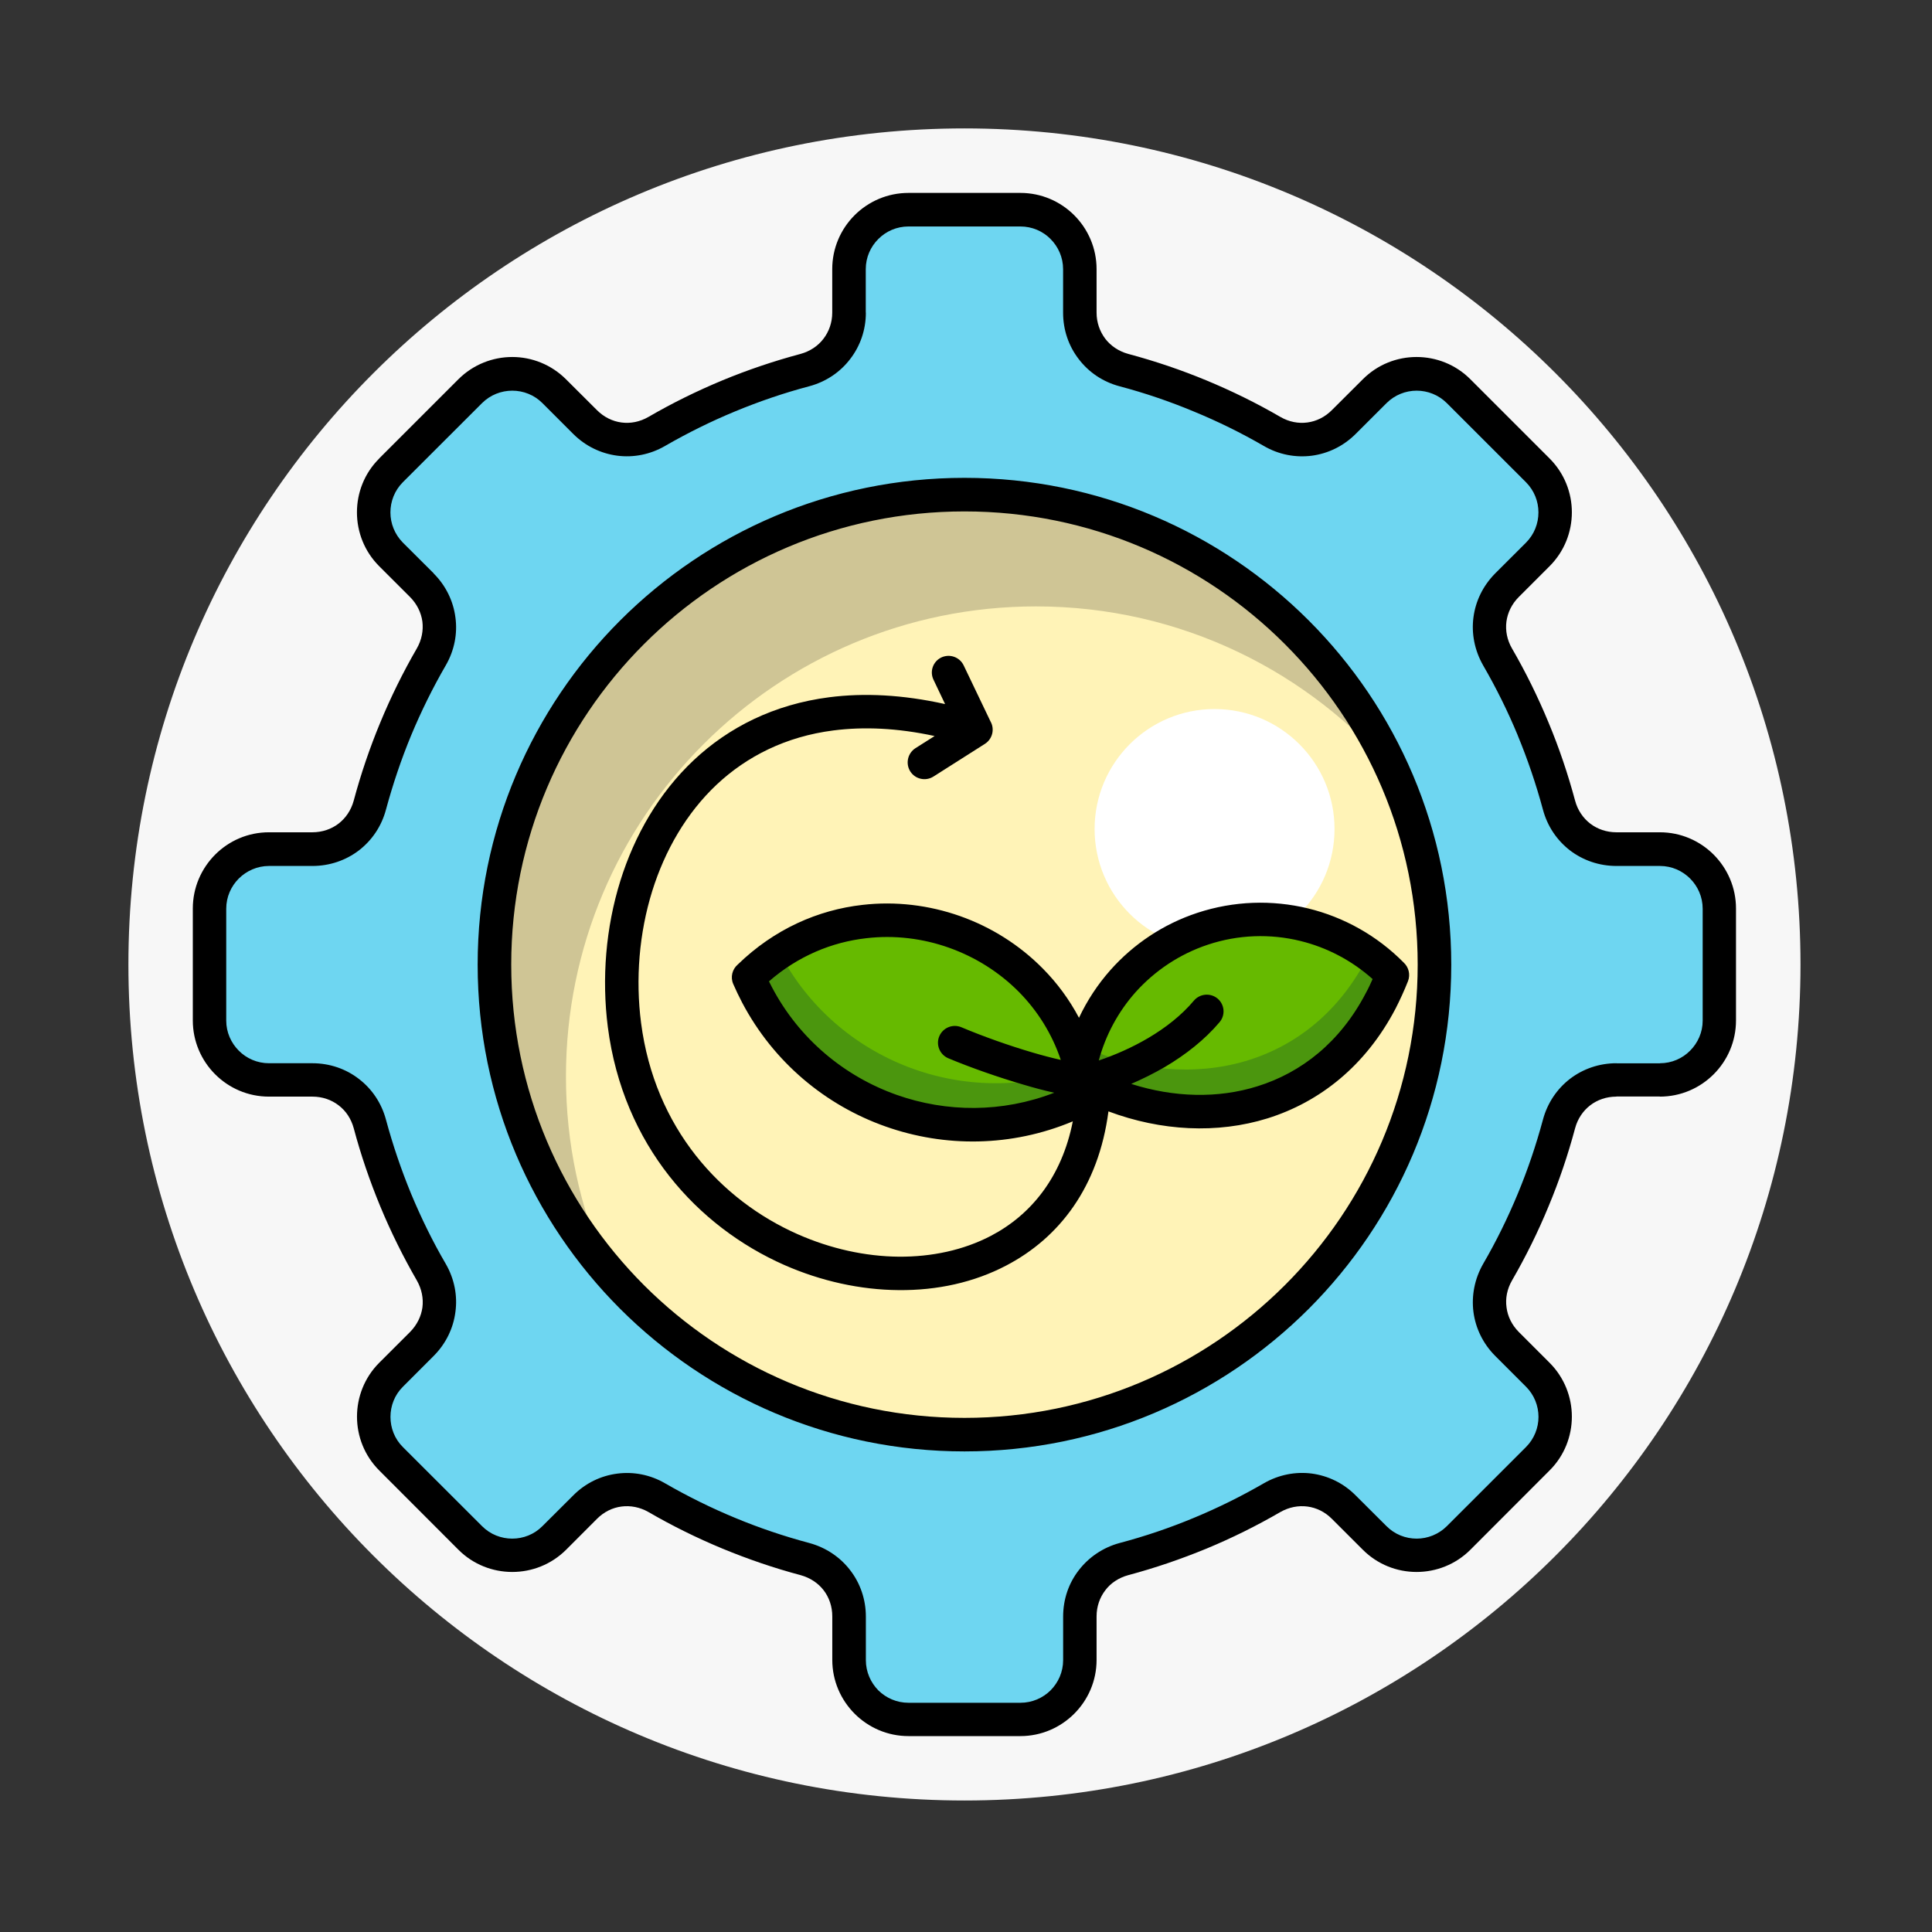 <svg xmlns="http://www.w3.org/2000/svg" xmlns:xlink="http://www.w3.org/1999/xlink" width="205" viewBox="0 0 153.75 153.75" height="205" preserveAspectRatio="xMidYMid meet"><rect x="0" y="0" width="153.75" height="153.75" fill="#333333" stroke="none"/><defs><clipPath id="f13221ea45"><path d="M 10.219 10.219 L 143.285 10.219 L 143.285 143.285 L 10.219 143.285 Z M 10.219 10.219 " clip-rule="nonzero"></path></clipPath><clipPath id="6caec37da9"><path d="M 76.75 10.219 C 40.004 10.219 10.219 40.004 10.219 76.75 C 10.219 113.496 40.004 143.285 76.75 143.285 C 113.496 143.285 143.285 113.496 143.285 76.75 C 143.285 40.004 113.496 10.219 76.75 10.219 Z M 76.75 10.219 " clip-rule="nonzero"></path></clipPath><clipPath id="ac01f10536"><path d="M 15.352 15.352 L 138.148 15.352 L 138.148 138.148 L 15.352 138.148 Z M 15.352 15.352 " clip-rule="nonzero"></path></clipPath></defs><g clip-path="url(#f13221ea45)"><g clip-path="url(#6caec37da9)"><path fill="#f7f7f7" d="M 10.219 10.219 L 143.285 10.219 L 143.285 143.285 L 10.219 143.285 Z M 10.219 10.219 " fill-opacity="1" fill-rule="nonzero"></path></g></g><path fill="#6ed6f1" d="M 72.297 16.691 L 81.203 16.691 C 83.809 16.691 85.934 18.812 85.934 21.422 L 85.934 24.879 C 85.934 27.055 87.344 28.891 89.438 29.449 C 93.617 30.566 97.574 32.223 101.23 34.332 C 103.105 35.422 105.41 35.121 106.945 33.582 L 109.395 31.129 C 111.242 29.289 114.246 29.289 116.086 31.129 L 122.379 37.434 C 124.227 39.273 124.227 42.277 122.379 44.117 L 119.934 46.57 C 118.398 48.105 118.094 50.398 119.184 52.285 C 121.297 55.938 122.945 59.898 124.066 64.07 C 124.625 66.164 126.465 67.582 128.637 67.582 L 132.094 67.582 C 134.699 67.582 136.824 69.699 136.824 72.312 L 136.824 81.219 C 136.824 83.824 134.699 85.953 132.094 85.953 L 128.637 85.953 C 126.465 85.953 124.625 87.359 124.066 89.453 C 122.945 93.633 121.297 97.582 119.184 101.246 C 118.094 103.125 118.398 105.418 119.934 106.953 L 122.379 109.402 C 124.227 111.242 124.227 114.246 122.379 116.094 L 116.086 122.391 C 114.246 124.23 111.242 124.23 109.395 122.391 L 106.945 119.941 C 105.41 118.406 103.109 118.109 101.234 119.191 C 97.578 121.301 93.617 122.961 89.441 124.078 C 87.344 124.641 85.938 126.473 85.938 128.641 L 85.938 132.109 C 85.938 134.711 83.809 136.84 81.207 136.84 L 72.301 136.84 C 69.695 136.84 67.566 134.711 67.566 132.109 L 67.566 128.641 C 67.566 126.469 66.16 124.637 64.062 124.078 C 59.887 122.957 55.93 121.301 52.273 119.191 C 50.395 118.109 48.094 118.402 46.559 119.941 L 44.113 122.391 C 42.266 124.23 39.262 124.23 37.422 122.391 L 31.125 116.094 C 29.277 114.246 29.277 111.242 31.125 109.402 L 33.57 106.953 C 35.105 105.418 35.41 103.125 34.328 101.246 C 32.207 97.582 30.555 93.633 29.438 89.453 C 28.879 87.359 27.039 85.953 24.867 85.953 L 21.402 85.953 C 18.801 85.953 16.672 83.824 16.672 81.219 L 16.672 72.312 C 16.672 69.711 18.801 67.582 21.402 67.582 L 24.859 67.582 C 27.035 67.582 28.871 66.172 29.434 64.07 C 30.555 59.898 32.203 55.941 34.32 52.285 C 35.402 50.398 35.102 48.105 33.566 46.57 L 31.121 44.117 C 29.273 42.277 29.273 39.273 31.121 37.434 L 37.418 31.129 C 39.258 29.289 42.262 29.289 44.109 31.129 L 46.555 33.582 C 48.09 35.117 50.395 35.422 52.27 34.332 C 55.926 32.219 59.887 30.562 64.062 29.449 C 66.156 28.891 67.566 27.051 67.566 24.879 L 67.566 21.418 C 67.566 18.812 69.691 16.691 72.297 16.691 Z M 72.297 16.691 " fill-opacity="1" fill-rule="evenodd"></path><path fill="#cfc595" d="M 76.754 39.359 C 97.41 39.359 114.152 56.109 114.152 76.766 C 114.152 97.422 97.41 114.172 76.754 114.172 C 56.09 114.172 39.348 97.422 39.348 76.766 C 39.348 56.109 56.09 39.359 76.754 39.359 Z M 76.754 39.359 " fill-opacity="1" fill-rule="evenodd"></path><path fill="#fff3b7" d="M 111.109 61.641 C 113.113 66.23 114.238 71.293 114.238 76.621 C 114.238 97.277 97.488 114.027 76.832 114.027 C 65.32 114.027 55.023 108.828 48.168 100.645 C 46.152 96.059 45.039 90.996 45.039 85.664 C 45.039 65.008 61.781 48.258 82.445 48.258 C 93.961 48.258 104.254 53.461 111.109 61.641 Z M 111.109 61.641 " fill-opacity="1" fill-rule="evenodd"></path><path fill="#ffffff" d="M 96.652 56.426 C 101.93 56.426 106.203 60.707 106.203 65.973 C 106.203 71.246 101.926 75.523 96.652 75.523 C 91.387 75.523 87.109 71.246 87.109 65.973 C 87.109 60.703 91.387 56.426 96.652 56.426 Z M 96.652 56.426 " fill-opacity="1" fill-rule="evenodd"></path><path fill="#4b960e" d="M 85.801 85.867 C 94.941 90.926 106.418 88.82 110.809 77.59 C 106.895 73.578 101.035 72.148 95.715 73.91 C 90.395 75.676 86.543 80.316 85.801 85.867 Z M 85.801 85.867 " fill-opacity="1" fill-rule="evenodd"></path><path fill="#66ba00" d="M 108.93 75.961 C 105.156 73.223 100.242 72.414 95.715 73.91 C 91.219 75.395 87.773 78.945 86.359 83.359 C 94.688 87.059 104.391 85.051 108.93 75.961 Z M 108.93 75.961 " fill-opacity="1" fill-rule="evenodd"></path><path fill="#4b960e" d="M 86.422 87.27 C 76.422 92.531 64.047 88.156 59.582 77.777 C 68.957 68.555 84.93 74.199 86.422 87.27 Z M 86.422 87.27 " fill-opacity="1" fill-rule="evenodd"></path><path fill="#66ba00" d="M 62.031 75.797 C 70.875 69.953 83.277 74.578 85.988 84.984 C 76.906 88.383 66.559 84.484 62.031 75.797 Z M 62.031 75.797 " fill-opacity="1" fill-rule="evenodd"></path><g clip-path="url(#ac01f10536)"><path fill="#000000" d="M 83.895 86.961 C 83.121 86.789 82.297 86.57 81.445 86.316 C 79.406 85.719 77.254 84.965 75.461 84.215 C 74.789 83.926 74.461 83.145 74.75 82.465 C 75.039 81.785 75.816 81.465 76.5 81.746 C 78.238 82.48 80.289 83.207 82.191 83.766 C 82.973 83.996 83.723 84.191 84.418 84.348 C 83.711 82.246 82.555 80.434 81.109 78.961 C 79.531 77.363 77.605 76.16 75.516 75.418 C 73.426 74.676 71.168 74.402 68.938 74.664 C 66.207 74.973 63.512 76.078 61.195 78.098 C 61.27 78.25 61.348 78.398 61.422 78.543 C 63.602 82.699 67.219 85.664 71.367 87.133 C 75.316 88.527 79.75 88.566 83.895 86.961 Z M 85.375 89.238 C 80.477 91.289 75.18 91.312 70.477 89.648 C 65.719 87.969 61.57 84.551 59.059 79.785 C 58.801 79.293 58.566 78.797 58.352 78.309 C 58.109 77.754 58.277 77.133 58.707 76.762 C 61.617 73.934 65.102 72.41 68.637 72.012 C 71.27 71.707 73.93 72.031 76.398 72.902 C 78.863 73.773 81.133 75.195 83 77.09 C 84.121 78.223 85.094 79.535 85.867 80.996 C 86.52 79.609 87.363 78.332 88.371 77.195 C 90.203 75.137 92.57 73.539 95.297 72.641 C 98.195 71.688 101.238 71.598 104.102 72.293 C 106.938 72.984 109.586 74.453 111.715 76.609 C 112.102 76.973 112.254 77.547 112.051 78.078 C 111.754 78.828 111.422 79.555 111.059 80.266 C 108.66 84.844 105.012 87.703 100.871 89 C 96.863 90.246 92.402 90.012 88.211 88.445 C 87.422 94.465 84.297 98.504 80.086 100.707 C 77.523 102.055 74.57 102.699 71.512 102.668 C 68.477 102.645 65.352 101.961 62.414 100.668 C 55.508 97.617 49.59 91.152 48.371 81.73 C 47.879 77.863 48.207 73.828 49.363 70.113 C 50.504 66.449 52.453 63.086 55.211 60.492 C 57.996 57.879 61.594 56.055 65.992 55.488 C 68.754 55.133 71.828 55.277 75.211 56.031 L 74.289 54.094 C 73.969 53.434 74.25 52.641 74.906 52.324 C 75.574 52.008 76.367 52.285 76.688 52.949 L 78.82 57.402 C 79.176 58.016 78.984 58.809 78.383 59.195 L 74.281 61.801 C 73.66 62.191 72.836 62.012 72.441 61.391 C 72.047 60.766 72.23 59.945 72.848 59.543 L 74.379 58.574 C 71.406 57.93 68.727 57.82 66.324 58.129 C 62.535 58.613 59.438 60.188 57.039 62.434 C 54.633 64.699 52.922 67.66 51.906 70.906 C 50.863 74.258 50.566 77.906 51.016 81.395 C 52.098 89.773 57.352 95.512 63.488 98.223 C 66.105 99.379 68.867 99.984 71.523 100.008 C 74.156 100.027 76.688 99.484 78.859 98.348 C 82.055 96.676 84.5 93.672 85.375 89.238 Z M 87.441 84.395 C 88.781 83.941 90.121 83.344 91.359 82.617 C 92.762 81.793 94.035 80.793 95.016 79.625 C 95.496 79.066 96.332 79 96.895 79.465 C 97.461 79.945 97.531 80.781 97.055 81.344 C 95.875 82.742 94.359 83.93 92.711 84.906 C 91.84 85.414 90.938 85.859 90.023 86.258 C 93.406 87.336 96.914 87.438 100.074 86.445 C 103.57 85.355 106.66 82.934 108.695 79.027 C 108.887 78.68 109.059 78.309 109.234 77.914 C 107.566 76.426 105.586 75.395 103.473 74.879 C 101.098 74.297 98.551 74.371 96.129 75.176 C 93.867 75.926 91.895 77.258 90.363 78.965 C 88.992 80.512 87.984 82.367 87.441 84.395 Z M 76.754 38.027 C 87.449 38.027 97.133 42.363 104.148 49.375 C 111.156 56.383 115.492 66.07 115.492 76.766 C 115.492 87.469 111.156 97.148 104.148 104.16 C 97.133 111.168 87.453 115.504 76.754 115.504 C 66.055 115.504 56.371 111.168 49.355 104.16 C 42.348 97.148 38.012 87.473 38.012 76.766 C 38.012 66.074 42.348 56.383 49.355 49.375 C 56.371 42.363 66.055 38.027 76.754 38.027 Z M 102.254 51.262 C 95.73 44.73 86.711 40.699 76.754 40.699 C 66.797 40.699 57.773 44.73 51.246 51.262 C 44.723 57.785 40.684 66.805 40.684 76.762 C 40.684 86.723 44.723 95.738 51.246 102.273 C 57.77 108.793 66.793 112.836 76.754 112.836 C 86.711 112.836 95.73 108.793 102.254 102.273 C 108.785 95.75 112.82 86.727 112.82 76.762 C 112.82 66.801 108.785 57.789 102.254 51.262 Z M 72.297 15.352 L 81.203 15.352 C 82.875 15.352 84.391 16.031 85.488 17.129 C 86.586 18.227 87.266 19.746 87.266 21.418 L 87.266 24.879 C 87.266 25.664 87.523 26.383 87.961 26.961 C 88.395 27.527 89.031 27.957 89.785 28.164 C 91.914 28.734 93.984 29.434 96 30.27 C 98.035 31.113 100.004 32.082 101.895 33.18 C 102.574 33.574 103.328 33.719 104.043 33.621 C 104.754 33.527 105.438 33.195 105.996 32.633 L 108.449 30.188 C 109.629 29 111.18 28.41 112.73 28.41 C 114.281 28.41 115.84 29 117.02 30.188 L 123.316 36.484 C 124.496 37.664 125.09 39.215 125.09 40.766 C 125.09 42.328 124.496 43.879 123.316 45.059 L 120.867 47.508 C 120.312 48.062 119.98 48.75 119.883 49.461 C 119.789 50.18 119.934 50.93 120.328 51.609 C 121.418 53.488 122.387 55.457 123.234 57.5 C 124.074 59.512 124.777 61.594 125.348 63.719 C 125.551 64.477 125.984 65.105 126.551 65.543 C 127.121 65.98 127.848 66.234 128.633 66.234 L 132.09 66.234 C 133.762 66.234 135.277 66.914 136.375 68.012 C 137.473 69.117 138.152 70.629 138.152 72.301 L 138.152 81.211 C 138.152 82.875 137.473 84.395 136.375 85.492 C 135.277 86.59 133.762 87.27 132.09 87.27 L 132.09 87.262 L 128.633 87.262 L 128.633 87.27 C 127.848 87.27 127.121 87.523 126.551 87.961 C 125.984 88.398 125.551 89.027 125.348 89.785 C 124.777 91.918 124.074 93.992 123.234 96.004 C 122.395 98.043 121.418 100.012 120.328 101.898 C 119.934 102.582 119.789 103.332 119.891 104.043 C 119.98 104.754 120.312 105.441 120.867 106 L 123.316 108.449 C 124.496 109.629 125.09 111.188 125.09 112.738 C 125.09 114.289 124.496 115.848 123.316 117.02 L 117.02 123.324 C 115.84 124.508 114.281 125.098 112.73 125.098 C 111.18 125.098 109.629 124.508 108.449 123.324 L 105.996 120.875 C 105.438 120.312 104.754 119.984 104.043 119.891 C 103.328 119.797 102.574 119.941 101.895 120.328 C 100 121.426 98.035 122.402 96.008 123.242 C 93.984 124.074 91.91 124.785 89.785 125.352 C 89.031 125.559 88.391 125.98 87.961 126.555 C 87.523 127.125 87.266 127.844 87.266 128.633 L 87.266 132.098 C 87.266 133.77 86.586 135.281 85.488 136.379 C 84.391 137.477 82.875 138.16 81.203 138.16 L 72.297 138.16 C 70.625 138.16 69.109 137.477 68.012 136.379 C 66.918 135.281 66.234 133.77 66.234 132.098 L 66.234 128.633 C 66.234 127.844 65.984 127.125 65.547 126.555 C 65.109 125.984 64.469 125.559 63.715 125.352 C 61.586 124.785 59.516 124.074 57.5 123.242 C 55.465 122.398 53.496 121.426 51.605 120.328 C 50.926 119.941 50.176 119.797 49.457 119.891 C 48.75 119.98 48.062 120.312 47.504 120.875 L 45.059 123.324 C 43.871 124.508 42.32 125.098 40.766 125.098 C 39.215 125.098 37.656 124.508 36.477 123.324 L 30.18 117.02 C 29 115.84 28.41 114.289 28.41 112.738 C 28.41 111.188 29 109.629 30.18 108.449 L 32.633 106 C 33.184 105.441 33.52 104.754 33.617 104.043 C 33.707 103.332 33.562 102.582 33.172 101.898 C 32.082 100.008 31.105 98.039 30.262 96.004 C 29.43 93.992 28.719 91.918 28.152 89.793 C 27.945 89.027 27.523 88.398 26.945 87.961 C 26.379 87.523 25.652 87.27 24.863 87.27 L 21.402 87.27 C 19.73 87.27 18.219 86.59 17.121 85.492 C 16.023 84.395 15.344 82.871 15.344 81.211 L 15.344 72.301 C 15.344 70.629 16.023 69.117 17.121 68.012 C 18.219 66.914 19.73 66.234 21.402 66.234 L 24.859 66.234 C 25.648 66.234 26.375 65.98 26.945 65.543 C 27.512 65.105 27.941 64.477 28.148 63.719 C 28.719 61.59 29.426 59.512 30.262 57.5 C 31.102 55.469 32.074 53.5 33.168 51.609 C 33.559 50.93 33.703 50.18 33.613 49.461 C 33.516 48.75 33.18 48.062 32.629 47.508 L 32.629 47.5 L 32.629 47.508 L 30.176 45.059 C 28.996 43.879 28.406 42.328 28.406 40.773 C 28.406 39.215 28.996 37.664 30.176 36.492 L 30.176 36.484 L 36.473 30.188 C 37.652 29.008 39.215 28.41 40.766 28.41 C 42.316 28.41 43.867 29.008 45.047 30.188 L 47.5 32.633 C 48.059 33.195 48.742 33.527 49.449 33.621 C 50.168 33.719 50.918 33.574 51.602 33.18 C 53.492 32.082 55.461 31.113 57.488 30.27 C 59.508 29.434 61.582 28.734 63.711 28.164 C 64.465 27.957 65.102 27.527 65.531 26.961 C 65.973 26.387 66.23 25.664 66.23 24.879 L 66.23 21.418 C 66.23 19.746 66.91 18.227 68.008 17.129 C 69.109 16.031 70.625 15.352 72.297 15.352 Z M 81.203 18.023 L 72.297 18.023 C 71.363 18.023 70.512 18.402 69.895 19.023 C 69.281 19.637 68.898 20.48 68.898 21.422 L 68.898 24.879 L 68.906 24.879 C 68.906 26.266 68.453 27.543 67.656 28.574 C 66.867 29.609 65.742 30.379 64.402 30.738 C 62.379 31.273 60.41 31.949 58.512 32.734 C 56.582 33.531 54.723 34.453 52.934 35.484 C 51.738 36.18 50.398 36.43 49.113 36.262 C 47.82 36.09 46.594 35.508 45.617 34.531 L 43.164 32.078 C 42.504 31.418 41.637 31.09 40.766 31.09 C 39.895 31.09 39.023 31.422 38.363 32.078 L 32.059 38.375 C 31.398 39.039 31.07 39.91 31.07 40.781 C 31.07 41.645 31.402 42.512 32.059 43.18 L 34.512 45.625 L 34.512 45.637 C 35.488 46.613 36.078 47.848 36.242 49.133 C 36.418 50.41 36.168 51.754 35.473 52.953 C 34.438 54.738 33.52 56.602 32.715 58.531 C 31.93 60.43 31.266 62.402 30.719 64.418 C 30.363 65.762 29.594 66.879 28.562 67.676 C 27.531 68.461 26.246 68.914 24.859 68.914 L 21.402 68.914 C 20.473 68.914 19.617 69.305 19.004 69.914 C 18.391 70.527 18.004 71.375 18.004 72.316 L 18.004 81.223 C 18.004 82.156 18.391 83 19.004 83.613 C 19.617 84.234 20.473 84.613 21.402 84.613 L 24.859 84.613 C 26.246 84.613 27.535 85.066 28.562 85.863 C 29.594 86.652 30.363 87.777 30.719 89.117 C 31.266 91.141 31.934 93.098 32.715 95 C 33.52 96.93 34.434 98.801 35.473 100.578 C 36.168 101.781 36.418 103.121 36.242 104.406 C 36.078 105.695 35.488 106.93 34.512 107.906 L 32.066 110.355 C 31.398 111.016 31.074 111.887 31.074 112.758 C 31.074 113.629 31.398 114.5 32.059 115.156 L 38.363 121.453 C 39.023 122.117 39.895 122.445 40.766 122.445 C 41.637 122.445 42.504 122.117 43.164 121.453 L 45.617 119.008 C 46.594 118.023 47.82 117.441 49.113 117.273 C 50.402 117.102 51.742 117.352 52.934 118.047 C 54.723 119.078 56.582 120 58.52 120.801 C 60.418 121.59 62.383 122.254 64.402 122.793 C 65.742 123.156 66.871 123.93 67.66 124.961 C 68.453 125.988 68.906 127.27 68.906 128.652 L 68.906 132.117 C 68.906 133.051 69.289 133.898 69.898 134.52 C 70.52 135.133 71.367 135.508 72.301 135.508 L 81.207 135.508 C 82.137 135.508 82.992 135.129 83.605 134.52 C 84.223 133.898 84.605 133.051 84.605 132.117 L 84.605 128.652 C 84.605 127.266 85.051 125.988 85.848 124.961 C 86.645 123.93 87.762 123.156 89.102 122.793 C 91.125 122.258 93.09 121.59 94.988 120.801 C 96.922 120 98.781 119.078 100.566 118.047 C 101.766 117.352 103.105 117.102 104.391 117.266 C 105.684 117.441 106.91 118.023 107.887 119.008 L 110.34 121.453 C 110.996 122.113 111.867 122.445 112.738 122.445 C 113.609 122.445 114.48 122.109 115.141 121.453 L 121.441 115.156 C 122.102 114.492 122.434 113.621 122.434 112.758 C 122.434 111.887 122.102 111.016 121.441 110.355 L 118.992 107.906 C 118.016 106.93 117.426 105.695 117.258 104.406 C 117.094 103.121 117.344 101.781 118.031 100.578 C 119.066 98.801 119.984 96.93 120.785 95 C 121.574 93.102 122.238 91.141 122.785 89.117 C 123.141 87.777 123.91 86.652 124.941 85.855 C 125.973 85.066 127.258 84.613 128.641 84.613 L 128.641 84.621 L 132.102 84.621 L 132.102 84.613 C 133.035 84.613 133.887 84.234 134.5 83.613 C 135.113 83 135.5 82.156 135.5 81.223 L 135.5 72.316 C 135.5 71.379 135.113 70.527 134.5 69.914 C 133.887 69.301 133.039 68.914 132.102 68.914 L 128.641 68.914 C 127.258 68.914 125.969 68.461 124.941 67.676 C 123.91 66.879 123.141 65.762 122.785 64.418 C 122.238 62.398 121.57 60.43 120.785 58.531 L 120.785 58.523 C 119.992 56.609 119.07 54.746 118.031 52.953 C 117.344 51.75 117.09 50.41 117.258 49.133 C 117.426 47.836 118.016 46.613 118.992 45.629 L 121.441 43.184 C 122.102 42.52 122.43 41.652 122.43 40.777 C 122.43 39.906 122.102 39.047 121.441 38.379 L 115.141 32.082 C 114.48 31.422 113.609 31.09 112.738 31.09 C 111.867 31.09 110.996 31.426 110.34 32.082 L 107.887 34.531 C 106.91 35.508 105.684 36.094 104.391 36.266 C 103.102 36.43 101.762 36.184 100.566 35.484 C 98.781 34.453 96.922 33.535 94.98 32.738 C 93.09 31.949 91.121 31.277 89.102 30.742 C 87.758 30.387 86.633 29.613 85.844 28.574 C 85.051 27.547 84.602 26.266 84.602 24.883 L 84.602 21.418 C 84.602 20.48 84.215 19.633 83.605 19.02 C 82.992 18.398 82.137 18.023 81.203 18.023 Z M 81.203 18.023 " fill-opacity="1" fill-rule="nonzero"></path></g></svg>